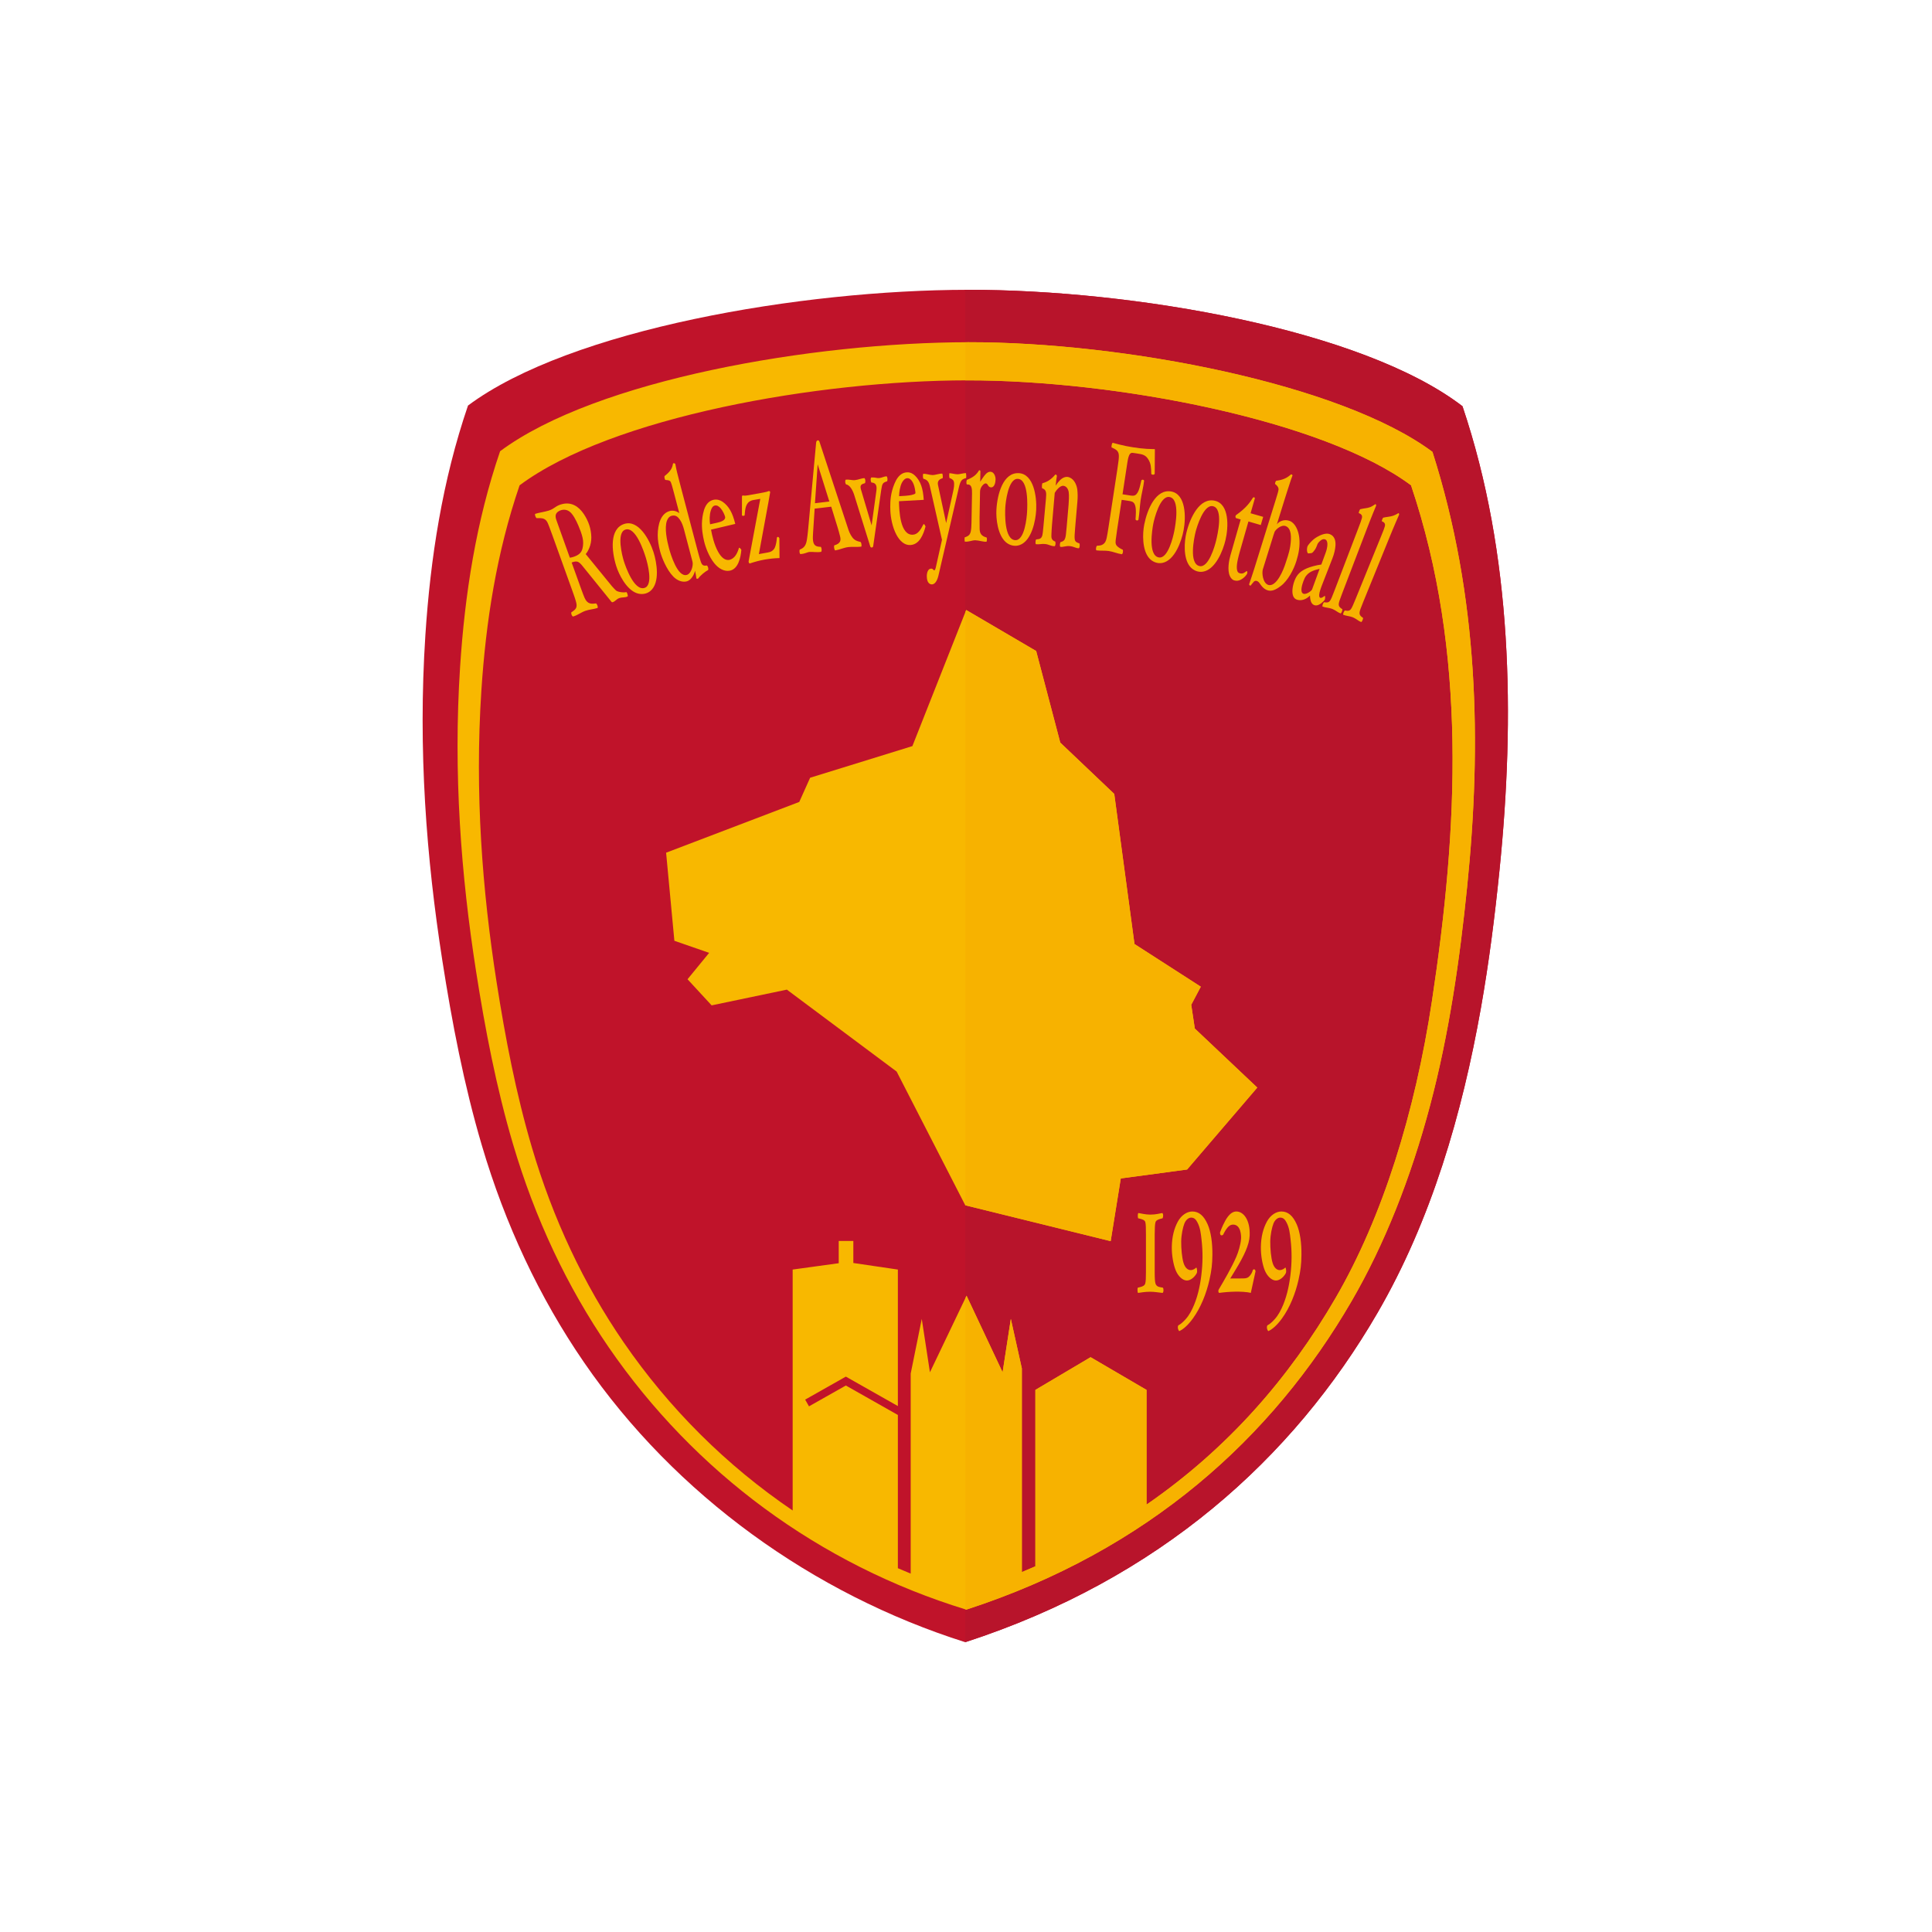 <svg width="160" height="160" viewBox="0 0 160 160" fill="none" xmlns="http://www.w3.org/2000/svg">
<g clip-path="url(#clip0_15161_6971)">
<path fill-rule="evenodd" clip-rule="evenodd" d="M38.758 33.585C47.26 27.252 66.4 24.015 80.126 24C93.853 23.985 112.819 27.273 121.117 33.642C125.264 45.936 125.468 59.393 124.182 72.066C123.795 75.879 123.313 79.699 122.642 83.481C121.096 92.198 118.539 101.042 114.078 108.727C107.084 120.775 96.024 130.768 79.936 136C67.341 132.016 55.933 123.831 48.366 112.826C44.671 107.452 41.836 101.405 39.901 94.847C38.423 89.843 37.435 84.689 36.63 79.533C35.317 71.115 34.607 62.104 35.227 52.612C35.643 46.243 36.63 39.806 38.758 33.585Z" fill="#C0132A"/>
<path fill-rule="evenodd" clip-rule="evenodd" d="M79.948 24.001C80.007 24.001 80.068 24 80.127 24C93.853 23.985 112.82 27.273 121.117 33.642C125.264 45.936 125.468 59.393 124.182 72.066C123.795 75.879 123.313 79.699 122.642 83.482C121.097 92.198 118.539 101.042 114.078 108.727C107.086 120.772 96.03 130.763 79.948 135.996V24.001Z" fill="#B8142B"/>
<path fill-rule="evenodd" clip-rule="evenodd" d="M41.416 37.369C49.387 31.437 67.331 28.355 80.201 28.341C93.07 28.328 111.073 31.789 118.631 37.423C122.464 49.437 122.711 61.545 121.505 73.416C120.886 79.511 120.007 85.626 118.432 91.554C116.835 97.566 114.641 103.093 111.932 107.756C105.375 119.042 95.106 128.403 80.022 133.304C67.826 129.572 57.518 121.905 50.424 111.597C46.96 106.562 44.302 100.898 42.487 94.755C41.102 90.067 40.176 85.24 39.421 80.41C38.19 72.525 37.524 64.084 38.105 55.193C38.496 49.227 39.421 43.197 41.416 37.369ZM65.645 105.139L69.46 104.614V102.773H70.67V104.596L74.358 105.139V116.444L70.05 114.005L66.681 115.91L66.997 116.468L70.05 114.742L74.358 117.181V129.872C74.71 130.025 75.064 130.173 75.42 130.319V113.754L76.337 109.226L77.013 113.647L80.046 107.304L83.031 113.647L83.713 109.226L84.625 113.327V130.195C85.002 130.038 85.376 129.879 85.746 129.716V115.106L90.319 112.397L94.951 115.106V124.606C101.703 119.944 106.778 114.088 110.612 107.484C114.513 100.765 117.189 92.119 118.589 82.888C120.757 68.6 121.518 54.034 116.856 40.191C109.63 34.801 92.417 31.486 80.113 31.499C67.808 31.512 50.652 34.515 43.031 40.191C41.123 45.767 40.238 51.483 39.865 57.191C39.309 65.698 39.946 73.774 41.123 81.319C41.845 85.941 42.73 90.559 44.055 95.045C45.79 100.922 48.331 106.342 51.643 111.159C55.428 116.661 60.168 121.377 65.645 125.091V105.139Z" fill="#F8B800"/>
<path fill-rule="evenodd" clip-rule="evenodd" d="M75.56 61.789L67.091 64.409L66.192 66.413L55.164 70.617L55.849 77.912L58.729 78.911L56.938 81.097L58.934 83.26L65.164 81.957L74.257 88.743L79.94 99.817L91.981 102.788L92.818 97.593L98.31 96.854L104.122 90.069L98.95 85.179L98.653 83.214L99.445 81.714L93.954 78.18L92.278 65.75L87.807 61.5L85.811 53.914L80.016 50.517L75.56 61.789Z" fill="#F8B800"/>
<path fill-rule="evenodd" clip-rule="evenodd" d="M94.902 105.362C94.902 105.833 94.89 106.146 94.841 106.301C94.79 106.461 94.641 106.539 94.417 106.593L94.227 106.639C94.206 106.678 94.2 106.752 94.203 106.859C94.206 106.974 94.219 107.043 94.251 107.074C94.498 107.043 94.8 106.977 95.263 106.977C95.637 106.977 95.94 107.043 96.279 107.074C96.324 107.043 96.351 106.974 96.354 106.859C96.357 106.752 96.338 106.677 96.302 106.639L96.051 106.593C95.859 106.558 95.741 106.459 95.693 106.301C95.645 106.145 95.627 105.833 95.627 105.362V102.224C95.627 101.743 95.645 101.372 95.693 101.216C95.74 101.063 95.916 100.989 96.104 100.939L96.279 100.894C96.311 100.835 96.33 100.753 96.327 100.65C96.325 100.553 96.297 100.489 96.256 100.458C96.054 100.489 95.723 100.589 95.263 100.589C94.849 100.589 94.521 100.489 94.278 100.458C94.244 100.489 94.23 100.553 94.227 100.65C94.225 100.753 94.231 100.835 94.254 100.893L94.387 100.924C94.601 100.974 94.801 101.045 94.848 101.201C94.897 101.365 94.902 101.743 94.902 102.224V105.362ZM98.744 100.33C98.309 100.33 97.835 100.628 97.54 101.173C97.242 101.722 97.056 102.415 97.044 103.263C97.034 103.983 97.178 104.726 97.356 105.176C97.563 105.701 97.95 106.043 98.282 106.047C98.634 106.052 98.976 105.71 99.12 105.417C99.152 105.352 99.147 105.041 99.074 104.97C98.988 105.052 98.819 105.185 98.599 105.184C98.385 105.182 98.15 105.019 98.016 104.591C97.886 104.171 97.814 103.4 97.822 102.811C97.83 102.237 97.964 101.637 98.086 101.327C98.202 101.033 98.428 100.837 98.647 100.837C98.935 100.837 99.066 101.043 99.175 101.251C99.402 101.686 99.448 102.161 99.504 102.643C99.62 103.652 99.614 104.574 99.49 105.604C99.376 106.552 99.155 107.535 98.75 108.376C98.54 108.811 98.323 109.161 97.904 109.535C97.805 109.625 97.695 109.702 97.577 109.766C97.499 109.939 97.571 110.156 97.659 110.239C98.014 110.079 98.405 109.719 98.783 109.2C99.454 108.28 99.912 107.102 100.16 105.999C100.34 105.202 100.396 104.684 100.405 103.93C100.416 102.945 100.287 102.018 100.012 101.393C99.697 100.675 99.285 100.33 98.744 100.33ZM106.12 100.33C105.685 100.33 105.211 100.628 104.916 101.173C104.618 101.722 104.432 102.415 104.42 103.263C104.41 103.983 104.554 104.726 104.731 105.176C104.938 105.701 105.325 106.043 105.658 106.047C106.01 106.052 106.352 105.71 106.496 105.417C106.527 105.352 106.523 105.041 106.449 104.97C106.364 105.052 106.195 105.185 105.975 105.184C105.761 105.182 105.525 105.019 105.392 104.591C105.262 104.171 105.19 103.4 105.198 102.811C105.206 102.237 105.34 101.637 105.462 101.327C105.577 101.033 105.803 100.837 106.023 100.837C106.311 100.837 106.442 101.043 106.551 101.251C106.778 101.686 106.824 102.161 106.879 102.643C106.996 103.652 106.99 104.574 106.866 105.604C106.752 106.552 106.53 107.535 106.126 108.376C105.916 108.811 105.699 109.161 105.28 109.535C105.181 109.625 105.071 109.702 104.953 109.766C104.875 109.939 104.946 110.156 105.035 110.239C105.39 110.079 105.781 109.719 106.159 109.2C106.83 108.28 107.287 107.102 107.536 105.999C107.715 105.202 107.772 104.684 107.78 103.93C107.792 102.945 107.663 102.018 107.388 101.393C107.072 100.675 106.661 100.33 106.12 100.33ZM101.884 105.88L102.353 105.109C103.02 104.009 103.461 103.094 103.492 102.326C103.545 101.006 102.966 100.33 102.394 100.33C101.846 100.33 101.506 101.001 101.299 101.431C101.21 101.616 101.126 101.822 101.034 102.075C101.038 102.27 101.11 102.367 101.285 102.267C101.631 101.576 101.862 101.402 102.157 101.418C102.769 101.45 102.795 102.344 102.779 102.594C102.747 103.081 102.542 103.721 102.391 104.069C101.986 105.004 101.386 106.019 100.916 106.817C100.884 106.938 100.896 106.995 100.952 107.074C101.4 107.013 101.851 106.978 102.302 106.97C102.624 106.964 103.25 106.979 103.587 107.074L103.979 105.28C103.964 105.2 103.936 105.147 103.895 105.129C103.848 105.107 103.794 105.124 103.757 105.175C103.69 105.42 103.59 105.548 103.495 105.664C103.385 105.799 103.248 105.874 102.961 105.874C102.587 105.874 102.326 105.874 101.884 105.88Z" fill="#F7B200"/>
<path fill-rule="evenodd" clip-rule="evenodd" d="M79.948 99.82V50.688L80.016 50.518L85.812 53.915L87.807 61.5L92.278 65.75L93.954 78.18L99.445 81.714L98.653 83.215L98.95 85.18L104.122 90.069L98.31 96.855L92.819 97.594L91.981 102.788L79.948 99.82Z" fill="#F7B200"/>
<path fill-rule="evenodd" clip-rule="evenodd" d="M79.948 28.343L80.201 28.341C93.07 28.328 111.073 31.789 118.631 37.423C122.464 49.437 122.711 61.545 121.505 73.416C120.886 79.511 120.007 85.626 118.432 91.554C116.835 97.566 114.641 103.093 111.932 107.756C105.375 119.042 95.106 128.403 80.022 133.304L79.948 133.281V107.509L80.046 107.304L83.031 113.647L83.713 109.226L84.625 113.327V130.195C85.002 130.038 85.376 129.879 85.746 129.716V115.106L90.319 112.397L94.951 115.106V124.606C101.703 119.944 106.778 114.088 110.612 107.484C114.513 100.765 117.189 92.119 118.589 82.888C120.757 68.6 121.518 54.034 116.856 40.191C109.63 34.801 92.418 31.486 80.113 31.499C80.058 31.499 80.003 31.5 79.948 31.5V28.343Z" fill="#F7B200"/>
<path fill-rule="evenodd" clip-rule="evenodd" d="M76.499 41.395C76.442 40.437 76.237 39.852 75.794 39.406C75.613 39.222 75.395 39.111 75.133 39.116C74.775 39.123 74.522 39.321 74.338 39.572C74.138 39.845 73.976 40.274 73.883 40.622C73.703 41.295 73.719 41.914 73.737 42.336C73.76 42.842 73.903 43.659 74.237 44.283C74.505 44.783 74.895 45.162 75.385 45.138C76.16 45.1 76.478 44.234 76.646 43.61C76.639 43.536 76.514 43.346 76.478 43.414C76.251 43.867 76.015 44.244 75.629 44.28C74.534 44.382 74.46 42.259 74.451 41.508L76.499 41.395ZM74.461 41.091C74.463 40.766 74.531 40.276 74.699 39.962C74.81 39.754 74.969 39.607 75.143 39.602C75.319 39.597 75.464 39.722 75.581 39.926C75.695 40.125 75.763 40.397 75.799 40.677C75.825 40.87 75.835 40.884 75.641 40.949C75.445 41.015 75.204 41.044 74.989 41.06C74.836 41.072 74.678 41.078 74.461 41.091" fill="#F8B800"/>
<path fill-rule="evenodd" clip-rule="evenodd" d="M77.718 47.666L79.409 40.376C79.473 40.097 79.534 39.895 79.655 39.762C79.745 39.665 79.896 39.617 80.01 39.593C80.03 39.455 80.021 39.318 80 39.182C79.799 39.173 79.516 39.271 79.321 39.278C79.099 39.285 78.758 39.173 78.619 39.194C78.602 39.345 78.605 39.474 78.627 39.581C78.763 39.63 78.932 39.714 78.98 39.849C79.058 40.066 79.002 40.398 78.935 40.7L78.356 43.319L77.677 40.147C77.592 39.75 77.945 39.633 78.065 39.604C78.089 39.495 78.081 39.369 78.041 39.224C77.77 39.209 77.477 39.346 77.217 39.342C76.972 39.337 76.705 39.226 76.454 39.234C76.415 39.411 76.43 39.541 76.47 39.651C76.589 39.672 76.721 39.735 76.808 39.828C76.907 39.933 76.966 40.084 77.006 40.264L78.011 44.708L77.494 47.017C77.451 47.208 77.383 47.278 77.316 47.202C77.26 47.137 77.219 47.094 77.131 47.09C76.841 47.077 76.751 47.455 76.754 47.724C76.758 48.238 76.972 48.379 77.142 48.396C77.398 48.423 77.61 48.131 77.718 47.666Z" fill="#F8B800"/>
<path fill-rule="evenodd" clip-rule="evenodd" d="M84.37 39.184C83.079 39.12 82.595 40.904 82.519 42.199C82.474 42.964 82.625 44.289 83.283 44.885C83.598 45.171 84.043 45.281 84.439 45.142C85.443 44.791 85.769 43.118 85.814 42.22C85.868 41.111 85.597 39.244 84.37 39.184ZM83.254 42.026C83.277 41.626 83.485 39.657 84.266 39.656C85.2 39.656 85.085 41.929 85.056 42.42C85.03 42.863 84.859 44.78 84.073 44.734C83.168 44.68 83.225 42.518 83.254 42.026ZM80.436 43.706C80.414 43.963 80.38 44.147 80.286 44.271C80.203 44.381 80.07 44.442 79.889 44.503C79.872 44.621 79.874 44.739 79.897 44.855C80.247 44.887 80.505 44.738 80.769 44.744C81.067 44.75 81.432 44.882 81.7 44.866C81.731 44.78 81.754 44.626 81.71 44.514C81.49 44.457 81.352 44.371 81.267 44.264C81.156 44.128 81.132 43.958 81.129 43.774C81.123 43.471 81.122 43.169 81.124 42.867L81.163 40.707C81.166 40.547 81.228 40.367 81.346 40.225C81.417 40.14 81.486 40.069 81.596 40.035C81.65 40.018 81.739 40.053 81.785 40.13C81.844 40.228 81.903 40.359 82.084 40.362C82.359 40.367 82.444 39.954 82.449 39.703C82.454 39.459 82.322 39.068 82.013 39.067C81.701 39.066 81.493 39.421 81.177 39.894L81.193 39.075C81.194 39.004 81.198 38.945 81.087 38.943C80.864 39.325 80.579 39.541 80.068 39.743C80.022 39.867 80.023 40.045 80.063 40.118L80.185 40.125C80.472 40.141 80.505 40.502 80.498 40.864L80.462 42.873C80.453 43.15 80.46 43.429 80.436 43.706Z" fill="#F7B200"/>
<path fill-rule="evenodd" clip-rule="evenodd" d="M72.979 40.575C73.062 40.011 73.118 39.975 73.471 39.856C73.515 39.758 73.511 39.516 73.422 39.443C73.216 39.451 73.011 39.58 72.798 39.593C72.585 39.607 72.551 39.53 72.158 39.54C72.066 39.627 72.106 39.86 72.163 39.957C72.527 39.984 72.64 40.192 72.579 40.636L72.184 43.509L71.299 40.53C71.18 40.122 71.395 40.094 71.635 40.012C71.684 39.913 71.682 39.67 71.586 39.598C71.348 39.603 71.057 39.741 70.788 39.763C70.532 39.785 70.301 39.682 70.023 39.731C69.979 39.893 69.989 39.989 70.062 40.114C70.376 40.154 70.612 40.589 70.738 40.977L72.073 45.26C72.112 45.384 72.295 45.363 72.314 45.231L72.979 40.575Z" fill="#F8B800"/>
<path fill-rule="evenodd" clip-rule="evenodd" d="M87.349 40.82C87.45 40.633 87.775 40.208 88.058 40.232C88.318 40.255 88.46 40.496 88.504 40.739C88.549 40.988 88.515 41.573 88.495 41.807L88.337 43.638C88.315 43.892 88.294 44.093 88.276 44.249C88.257 44.408 88.224 44.647 88.103 44.761C88.033 44.828 87.917 44.876 87.829 44.891C87.777 44.979 87.743 45.199 87.809 45.286C88.017 45.33 88.257 45.197 88.576 45.225C88.929 45.255 89.064 45.397 89.347 45.408C89.427 45.333 89.432 45.1 89.396 45.004C89.203 44.936 89.033 44.89 89.004 44.644C88.993 44.554 88.988 44.472 88.996 44.312C89.003 44.153 89.018 43.954 89.04 43.698L89.226 41.534C89.258 41.169 89.25 40.844 89.219 40.556C89.186 40.262 89.037 39.837 88.734 39.627C88.542 39.495 88.345 39.453 88.125 39.538C87.903 39.623 87.674 39.834 87.426 40.219L87.471 39.797C87.483 39.681 87.508 39.554 87.527 39.419C87.523 39.392 87.514 39.365 87.501 39.34C87.487 39.316 87.427 39.298 87.402 39.296C87.19 39.543 87.076 39.638 86.899 39.763C86.742 39.873 86.567 39.954 86.324 40.021C86.283 40.155 86.275 40.296 86.301 40.433C86.672 40.553 86.665 40.821 86.619 41.326L86.424 43.473C86.406 43.677 86.386 43.881 86.363 44.085C86.345 44.234 86.325 44.405 86.237 44.519C86.184 44.587 86.096 44.635 85.997 44.648L85.805 44.674C85.786 44.707 85.772 44.751 85.763 44.806C85.754 44.861 85.752 44.907 85.755 44.959C85.757 45.01 85.768 45.046 85.786 45.069C86.121 45.102 86.24 45.019 86.55 45.053C86.907 45.093 86.964 45.221 87.345 45.236C87.425 45.161 87.429 44.951 87.392 44.853C87.056 44.73 87.059 44.511 87.076 44.221C87.085 44.064 87.094 43.788 87.116 43.532L87.349 40.82Z" fill="#F7B200"/>
<path fill-rule="evenodd" clip-rule="evenodd" d="M68.839 41.961L69.374 43.699C69.445 43.926 69.504 44.156 69.564 44.385C69.621 44.605 69.619 44.74 69.563 44.855C69.499 44.984 69.345 45.092 69.089 45.165C69.05 45.26 69.082 45.512 69.163 45.585C69.555 45.519 69.873 45.352 70.268 45.305C70.571 45.269 70.981 45.313 71.325 45.272C71.34 45.247 71.349 45.211 71.349 45.164C71.349 45.079 71.328 44.952 71.271 44.883C71.052 44.838 70.859 44.772 70.722 44.651C70.523 44.474 70.354 44.145 70.266 43.877L67.861 36.572C67.808 36.41 67.609 36.432 67.588 36.66L66.969 43.384C66.94 43.711 66.89 44.282 66.828 44.672C66.758 45.1 66.645 45.359 66.228 45.518C66.195 45.621 66.198 45.803 66.279 45.887C66.717 45.856 66.791 45.737 67.045 45.711C67.316 45.684 67.623 45.766 68.005 45.702C68.081 45.612 68.04 45.367 67.981 45.287C67.572 45.283 67.383 45.169 67.332 44.767C67.306 44.571 67.321 44.349 67.335 44.125L67.465 42.125L68.839 41.961ZM67.492 41.675L67.715 38.45L68.683 41.533L67.492 41.675ZM60.891 43.387C60.665 42.454 60.359 41.916 59.844 41.555C59.633 41.407 59.363 41.337 59.106 41.389C58.756 41.46 58.541 41.7 58.405 41.98C58.257 42.284 58.174 42.735 58.144 43.093C58.088 43.788 58.213 44.394 58.306 44.806C58.419 45.3 58.705 46.079 59.145 46.633C59.498 47.077 59.982 47.362 60.461 47.257C61.136 47.108 61.341 46.186 61.395 45.542C61.375 45.47 61.218 45.306 61.195 45.379C61.052 45.865 60.835 46.231 60.465 46.349C60.069 46.476 59.727 46.157 59.471 45.697C59.141 45.105 58.967 44.325 58.885 43.863L60.891 43.387ZM58.805 43.419C58.75 43.099 58.756 42.625 58.864 42.286C58.936 42.061 59.032 41.901 59.202 41.866C59.375 41.83 59.54 41.927 59.691 42.106C59.873 42.323 60.015 42.648 60.049 42.798C60.111 43.074 59.724 43.217 59.391 43.29L58.805 43.419ZM51.697 43.39C50.467 43.786 50.644 45.625 51.029 46.864C51.257 47.596 51.865 48.783 52.692 49.108C53.087 49.264 53.542 49.211 53.864 48.942C54.679 48.258 54.395 46.578 54.12 45.722C53.78 44.665 52.867 43.014 51.697 43.39ZM51.656 46.443C51.536 46.06 51.037 44.145 51.767 43.869C52.641 43.539 53.335 45.707 53.481 46.176C53.613 46.6 54.128 48.454 53.377 48.688C52.511 48.957 51.802 46.914 51.656 46.443ZM47.438 49.029C47.558 49.363 47.627 49.571 47.685 49.766C47.849 50.313 47.714 50.448 47.312 50.713C47.285 50.816 47.35 51.011 47.453 51.059C47.793 50.972 48.119 50.715 48.475 50.587C48.8 50.471 49.131 50.465 49.491 50.348C49.539 50.248 49.447 50.04 49.372 49.972C49.017 50.012 48.653 50.075 48.41 49.505C48.33 49.317 48.252 49.114 48.131 48.779L47.342 46.586C47.473 46.532 47.64 46.485 47.78 46.507C47.951 46.533 48.109 46.712 48.209 46.834L50.622 49.818C50.666 49.872 50.698 49.889 50.756 49.867C50.983 49.779 51.051 49.616 51.282 49.533C51.549 49.437 51.817 49.515 51.997 49.374C51.992 49.292 51.947 49.089 51.881 49.035C51.586 49.102 51.128 49.01 51.012 48.898C50.959 48.846 50.804 48.7 50.679 48.548L48.506 45.886C48.69 45.678 48.981 45.148 48.971 44.5C48.959 43.797 48.736 43.148 48.348 42.569C47.922 41.935 47.335 41.571 46.6 41.736C46 41.87 45.964 42.121 45.436 42.288C45.11 42.391 44.603 42.458 44.316 42.557C44.305 42.588 44.304 42.625 44.314 42.672C44.324 42.718 44.336 42.757 44.358 42.801C44.38 42.848 44.406 42.883 44.435 42.909C44.518 42.907 44.641 42.905 44.764 42.91C45.246 42.932 45.332 43.226 45.48 43.606C45.551 43.789 45.642 44.036 45.751 44.34L47.438 49.029ZM46.131 43.221C46.11 43.163 46.09 43.104 46.07 43.045C45.975 42.772 45.97 42.51 46.281 42.331C46.573 42.164 46.898 42.178 47.149 42.353C47.44 42.557 47.71 43.081 47.901 43.532C48.04 43.86 48.173 44.202 48.25 44.549C48.314 44.84 48.31 45.142 48.238 45.43C48.145 45.802 47.895 45.974 47.54 46.102C47.497 46.117 47.303 46.182 47.191 46.184L46.131 43.221ZM56.403 40.405C56.354 40.217 56.302 40.015 56.245 39.793C56.129 39.343 56.013 38.925 55.927 38.428C55.919 38.384 55.744 38.291 55.725 38.439C55.658 38.935 55.272 39.229 55.046 39.417C54.992 39.461 55.053 39.744 55.111 39.747C55.451 39.762 55.517 39.846 55.553 39.933C55.581 40 55.623 40.12 55.659 40.248C55.694 40.374 55.743 40.547 55.797 40.755L56.257 42.499C56.035 42.321 55.742 42.26 55.507 42.311C55.132 42.393 54.858 42.664 54.688 43.064C54.538 43.416 54.468 43.872 54.47 44.339C54.471 44.723 54.546 45.2 54.667 45.659C54.795 46.144 55.191 47.174 55.766 47.755C56.089 48.081 56.501 48.242 56.876 48.145C57.233 48.051 57.494 47.584 57.559 47.262C57.617 47.491 57.64 47.681 57.67 47.894C57.693 47.944 57.795 47.958 57.851 47.877C57.994 47.664 58.415 47.316 58.64 47.209C58.694 47.108 58.63 46.902 58.547 46.83C58.216 46.885 58.124 46.792 58.015 46.448C57.944 46.224 57.847 45.884 57.746 45.499L56.403 40.405ZM57.35 46.518C57.431 46.828 57.243 47.504 56.885 47.61C56.112 47.839 55.528 45.878 55.397 45.38C55.238 44.777 55.011 43.726 55.234 43.118C55.308 42.918 55.433 42.766 55.626 42.715C55.959 42.627 56.144 42.813 56.298 43.026C56.47 43.262 56.58 43.596 56.653 43.874L57.35 46.518ZM64.556 46.218L64.545 44.571C64.502 44.473 64.395 44.404 64.337 44.535C64.323 44.779 64.27 45.098 64.181 45.324C64.124 45.471 64.023 45.567 63.923 45.635C63.824 45.702 63.704 45.734 63.576 45.757L62.847 45.888L63.643 41.568C63.685 41.288 63.729 41.039 63.772 40.82C63.814 40.708 63.744 40.687 63.688 40.66C63.626 40.687 63.561 40.709 63.496 40.727C63.422 40.747 63.334 40.768 63.231 40.786L61.955 41.018C61.833 41.04 61.659 41.056 61.576 41.04C61.515 41.028 61.447 41.033 61.447 41.106L61.444 42.674C61.475 42.735 61.625 42.736 61.668 42.678C61.677 42.587 61.678 42.54 61.69 42.427C61.736 41.977 61.823 41.507 62.409 41.407L62.964 41.313L61.996 46.492C61.997 46.536 62.005 46.573 62.023 46.604C62.04 46.635 62.059 46.656 62.082 46.666C62.517 46.523 62.916 46.413 63.344 46.339C63.759 46.268 64.155 46.225 64.556 46.218Z" fill="#F8B800"/>
<path fill-rule="evenodd" clip-rule="evenodd" d="M97.003 40.704C95.733 40.466 95.012 42.168 94.761 43.44C94.613 44.192 94.582 45.526 95.154 46.206C95.427 46.531 95.853 46.701 96.264 46.617C97.307 46.404 97.856 44.792 98.022 43.908C98.227 42.817 98.21 40.93 97.003 40.704ZM95.512 43.369C95.59 42.975 96.063 41.053 96.836 41.158C97.761 41.284 97.34 43.521 97.245 44.003C97.159 44.439 96.729 46.314 95.957 46.162C95.067 45.987 95.417 43.852 95.512 43.369ZM100.619 41.472C99.361 41.177 98.564 42.844 98.256 44.103C98.073 44.848 97.982 46.179 98.522 46.884C98.781 47.221 99.199 47.411 99.613 47.346C100.664 47.18 101.287 45.594 101.492 44.719C101.746 43.638 101.815 41.753 100.619 41.472ZM99.009 44.066C99.105 43.677 99.664 41.778 100.432 41.918C101.35 42.086 100.828 44.301 100.711 44.779C100.606 45.21 100.091 47.065 99.327 46.877C98.446 46.662 98.892 44.545 99.009 44.066ZM92.139 36.669C92.065 36.763 92.037 36.956 92.054 37.053C92.415 37.212 92.651 37.337 92.658 37.729C92.66 37.839 92.659 37.925 92.638 38.109C92.617 38.293 92.585 38.528 92.542 38.809L91.792 43.727C91.738 44.077 91.691 44.353 91.649 44.552C91.588 44.844 91.488 44.987 91.354 45.072C91.263 45.131 91.165 45.171 91.012 45.183L90.838 45.198C90.777 45.279 90.729 45.489 90.796 45.578C91.111 45.624 91.506 45.583 91.825 45.632C92.209 45.69 92.509 45.841 92.913 45.901C93.003 45.836 93.02 45.621 92.986 45.526C92.821 45.457 92.669 45.363 92.534 45.246C92.317 45.054 92.393 44.796 92.424 44.533C92.446 44.353 92.477 44.119 92.52 43.838L92.893 41.393L93.422 41.471C93.587 41.495 93.597 41.501 93.699 41.527C93.847 41.564 93.941 41.669 93.996 41.824C94.117 42.164 94.054 42.745 94.039 43.016C94.051 43.05 94.083 43.077 94.112 43.091C94.14 43.105 94.173 43.108 94.204 43.1C94.22 43.096 94.236 43.089 94.249 43.078C94.262 43.068 94.273 43.054 94.281 43.039C94.372 42.48 94.386 41.96 94.46 41.436C94.537 40.895 94.682 40.395 94.751 39.816C94.747 39.8 94.74 39.786 94.731 39.773C94.721 39.761 94.709 39.751 94.695 39.743C94.666 39.728 94.634 39.723 94.603 39.729C94.57 39.735 94.541 39.754 94.522 39.78C94.468 39.976 94.413 40.325 94.301 40.608C94.208 40.842 94.076 41.031 93.874 41.05C93.729 41.063 93.597 41.033 93.428 41.007L92.963 40.934L93.364 38.304C93.383 38.183 93.425 37.889 93.516 37.694C93.578 37.56 93.672 37.483 93.807 37.503L94.167 37.556C94.634 37.623 94.902 37.678 95.141 38.116C95.298 38.402 95.334 38.67 95.344 39.25C95.409 39.339 95.578 39.339 95.628 39.239L95.642 37.273C95.643 37.172 95.64 37.194 95.536 37.193C94.794 37.191 94 37.086 93.25 36.94C92.87 36.866 92.484 36.757 92.139 36.669ZM104.412 43.482L104.612 42.804L103.568 42.505L103.923 41.272C103.909 41.188 103.868 41.161 103.775 41.2C103.523 41.602 103.191 42.078 102.382 42.644C102.29 42.709 102.306 42.82 102.351 42.904L102.748 43.021L101.898 45.993C101.783 46.394 101.622 47.214 101.854 47.708C101.929 47.865 102.033 48.008 102.207 48.063C102.409 48.127 102.592 48.097 102.767 48.003C102.96 47.899 103.126 47.749 103.249 47.568C103.342 47.429 103.294 47.244 103.217 47.31C103.01 47.464 102.879 47.551 102.627 47.459C102.296 47.338 102.462 46.553 102.518 46.299C102.562 46.101 102.614 45.899 102.677 45.681L103.39 43.186L104.412 43.482ZM106.362 41.438C106.425 41.237 106.495 41.02 106.569 40.784C106.643 40.547 106.719 40.314 106.796 40.082C106.872 39.85 106.958 39.568 107.036 39.39C107.058 39.339 106.959 39.244 106.893 39.304C106.574 39.594 106.24 39.742 105.704 39.812C105.636 39.821 105.564 40.068 105.608 40.094C105.703 40.151 105.905 40.343 105.883 40.547C105.874 40.625 105.845 40.737 105.805 40.876C105.765 41.013 105.71 41.199 105.64 41.423L103.877 47.084C103.837 47.212 103.792 47.348 103.746 47.489C103.7 47.631 103.655 47.766 103.613 47.893C103.57 48.02 103.534 48.127 103.505 48.213C103.475 48.299 103.458 48.348 103.453 48.365C103.448 48.389 103.45 48.414 103.459 48.437C103.469 48.462 103.502 48.483 103.518 48.49C103.529 48.494 103.539 48.495 103.547 48.496C103.556 48.498 103.566 48.496 103.574 48.492C103.612 48.449 103.804 48.199 103.846 48.163C103.996 48.035 104.164 48.129 104.241 48.212C104.354 48.335 104.435 48.492 104.577 48.635C104.667 48.727 104.798 48.819 104.932 48.871C105.324 49.021 105.686 48.82 106.079 48.522C106.668 48.077 107.144 47.157 107.359 46.469C107.557 45.834 107.675 45.194 107.6 44.528C107.535 43.949 107.27 43.328 106.825 43.149C106.351 42.958 105.898 43.188 105.741 43.434L106.362 41.438ZM105.355 44.672C105.404 44.517 105.516 44.131 105.558 44.042C105.647 43.857 106.105 43.428 106.473 43.568C106.948 43.748 106.969 44.469 106.849 45.257C106.767 45.796 106.547 46.38 106.47 46.628C106.394 46.874 106.204 47.394 105.943 47.816C105.69 48.225 105.355 48.555 105.017 48.434C104.576 48.275 104.491 47.445 104.583 47.151L105.355 44.672ZM110.352 46.225C110.504 45.833 110.572 45.493 110.595 45.222C110.634 44.787 110.528 44.375 110.106 44.227C109.798 44.118 109.361 44.3 109.067 44.472C108.947 44.543 108.842 44.617 108.753 44.696C108.628 44.809 108.526 44.911 108.447 45.008C108.369 45.104 108.284 45.21 108.265 45.295C108.187 45.652 108.294 45.848 108.357 45.832C108.42 45.829 108.573 45.816 108.635 45.798C108.727 45.769 108.894 45.523 108.914 45.496C108.963 45.427 109.004 45.327 109.056 45.204C109.083 45.145 109.094 45.079 109.127 45.025C109.2 44.906 109.302 44.812 109.37 44.759C109.498 44.66 109.611 44.632 109.721 44.664C110.01 44.748 109.931 45.242 109.878 45.469C109.855 45.569 109.813 45.7 109.767 45.826L109.426 46.753C109.026 46.797 108.467 46.96 108.213 47.073C107.692 47.305 107.388 47.58 107.192 48.13C107.113 48.345 107.061 48.569 107.038 48.797C107.017 49.013 107.036 49.202 107.095 49.363C107.154 49.522 107.279 49.629 107.438 49.673C107.842 49.787 108.246 49.577 108.487 49.32C108.489 49.592 108.552 49.813 108.613 49.917C108.693 50.054 108.829 50.14 108.979 50.14C109.271 50.14 109.574 49.847 109.704 49.684C109.73 49.635 109.77 49.44 109.721 49.339C109.573 49.437 109.5 49.5 109.404 49.515C109.307 49.53 109.238 49.462 109.251 49.255C109.265 49.036 109.386 48.699 109.538 48.312L110.352 46.225ZM108.666 48.801C108.635 48.923 108.19 49.259 107.942 49.17C107.627 49.046 107.846 48.397 107.941 48.135C108.011 47.945 108.084 47.795 108.163 47.692C108.481 47.277 108.952 47.197 109.284 47.109L108.666 48.801ZM112.267 49.599C112.194 49.781 112.118 49.961 112.039 50.14C111.853 50.553 111.77 50.636 111.374 50.555C111.304 50.62 111.21 50.818 111.242 50.913C111.453 51.006 111.783 51.019 112.039 51.123C112.295 51.227 112.505 51.434 112.728 51.517C112.818 51.471 112.888 51.264 112.883 51.169C112.533 50.95 112.54 50.788 112.681 50.401C112.733 50.26 112.805 50.078 112.895 49.855L115.087 44.466C115.16 44.288 115.239 44.096 115.326 43.886C115.495 43.475 115.691 43.032 115.868 42.625C115.875 42.589 115.864 42.466 115.796 42.505C115.641 42.596 115.538 42.652 115.39 42.705C115.125 42.8 114.87 42.795 114.562 42.868C114.504 42.882 114.414 43.157 114.44 43.168C114.646 43.251 114.743 43.369 114.686 43.588C114.667 43.663 114.635 43.761 114.588 43.883C114.54 44.008 114.471 44.18 114.389 44.381L112.267 49.599Z" fill="#F7B200"/>
<path fill-rule="evenodd" clip-rule="evenodd" d="M110.521 48.897C110.452 49.08 110.38 49.262 110.305 49.442C110.128 49.859 110.047 49.943 109.649 49.871C109.581 49.938 109.49 50.137 109.525 50.231C109.737 50.32 110.067 50.326 110.326 50.425C110.584 50.524 110.798 50.726 111.023 50.804C111.112 50.757 111.177 50.548 111.171 50.453C110.816 50.242 110.819 50.079 110.953 49.69C111.001 49.547 111.069 49.364 111.155 49.139L113.221 43.736C113.29 43.556 113.366 43.362 113.448 43.15C113.608 42.736 113.796 42.289 113.964 41.878C113.97 41.842 113.957 41.719 113.89 41.76C113.736 41.854 113.622 41.941 113.475 41.997C113.212 42.097 112.961 42.089 112.655 42.169C112.597 42.183 112.505 42.481 112.531 42.491C112.738 42.57 112.838 42.686 112.786 42.905C112.768 42.98 112.738 43.079 112.694 43.203C112.649 43.328 112.583 43.502 112.506 43.705L110.521 48.897Z" fill="#F7B200"/>
</g>
<defs>
<clipPath id="clip0_15161_6971">
<rect width="89.973" height="112" fill="white" transform="translate(35 24)"/>
</clipPath>
</defs>
</svg>

